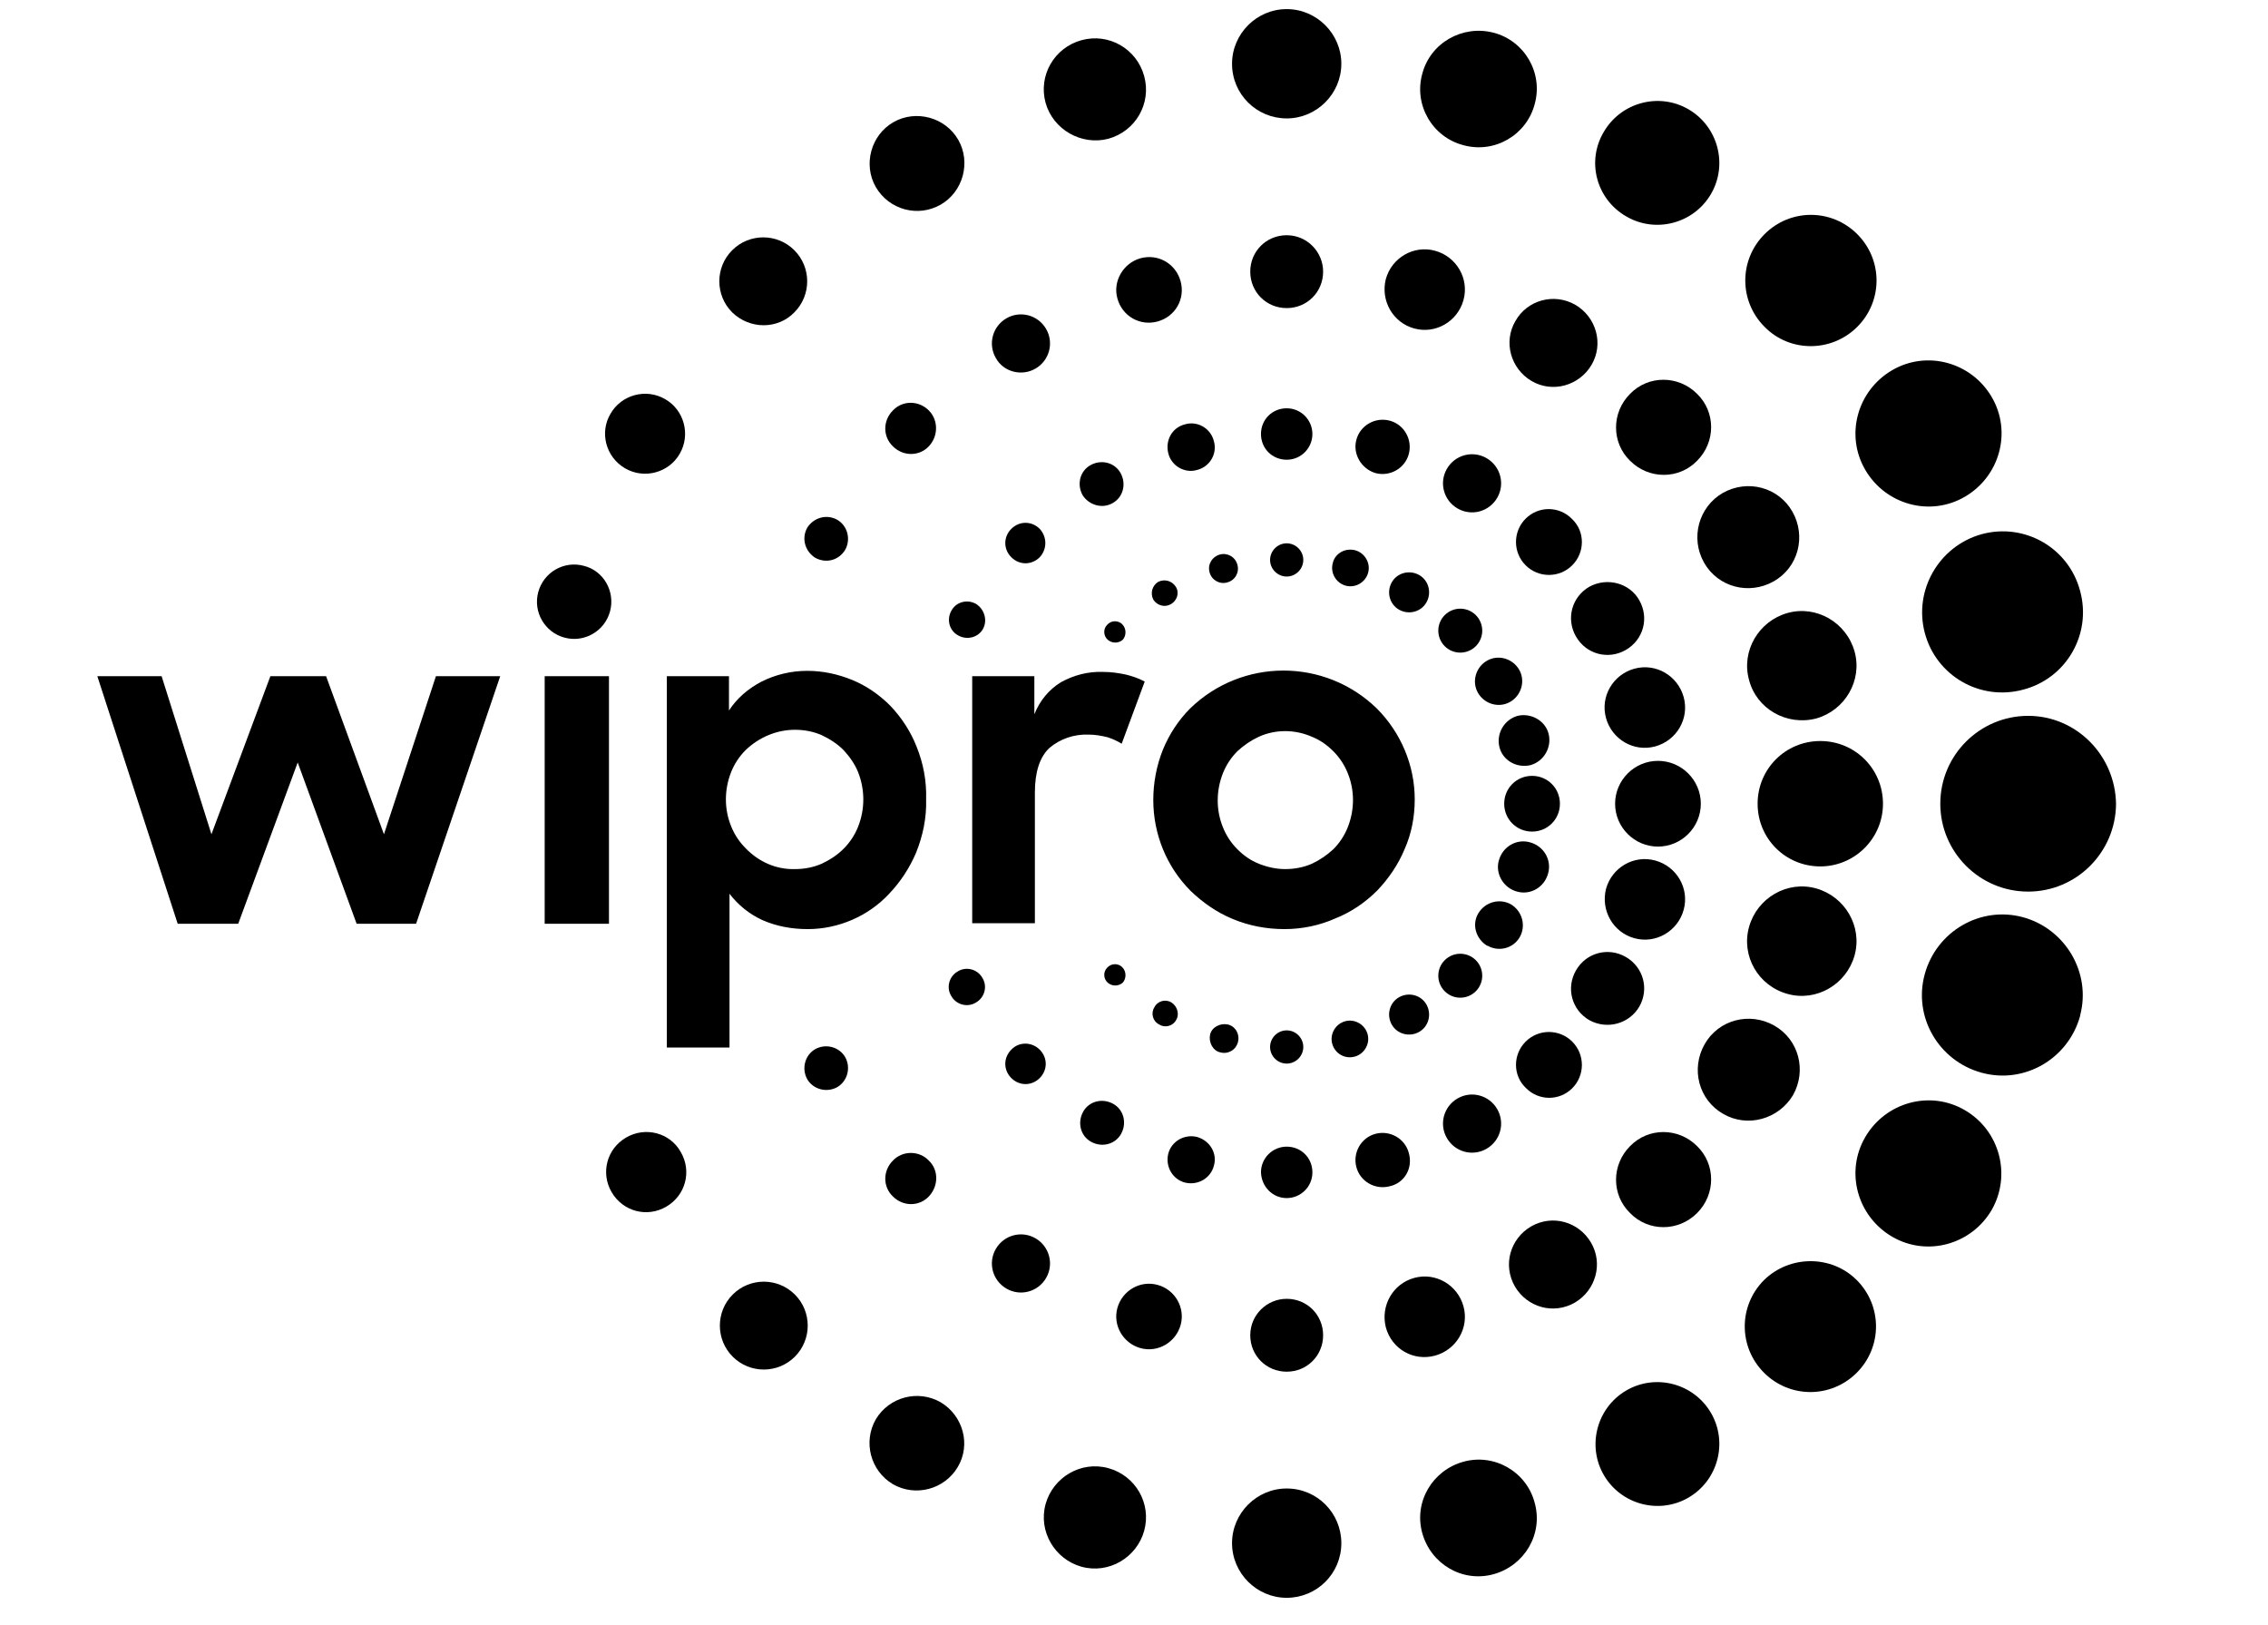 <svg xmlns="http://www.w3.org/2000/svg" fill="none" viewBox="0 0 127 91" height="91" width="127">
<g clip-path="url(#clip0_956_2)">
<path fill="black" d="M107.78 35.43C108.41 37.83 110.87 39.27 113.3 38.61C115.7 37.98 117.14 35.52 116.48 33.09C115.85 30.69 113.39 29.25 110.96 29.91C108.59 30.57 107.15 33.03 107.78 35.43Z"></path>
<path fill="black" d="M101.69 40.23C103.31 39.78 104.3 38.1 103.85 36.48C103.4 34.86 101.72 33.87 100.1 34.32C98.48 34.77 97.49 36.45 97.94 38.07C98.36 39.69 100.04 40.65 101.69 40.23Z"></path>
<path fill="black" d="M92.69 41.79C93.89 41.46 94.61 40.23 94.28 39.03C93.95 37.83 92.72 37.11 91.52 37.44C90.32 37.77 89.6 39 89.93 40.2C90.26 41.4 91.49 42.12 92.69 41.79Z"></path>
<path fill="black" d="M85.7 42.84C86.45 42.63 86.9 41.85 86.72 41.1C86.54 40.35 85.73 39.9 84.98 40.08C84.23 40.29 83.78 41.07 83.96 41.82C84.14 42.57 84.92 43.02 85.7 42.84Z"></path>
<path fill="black" d="M104.45 26.31C105.59 28.26 108.08 28.95 110.03 27.81C111.98 26.67 112.67 24.18 111.53 22.23C110.39 20.28 107.9 19.59 105.95 20.73C104 21.87 103.31 24.36 104.45 26.31Z"></path>
<path fill="black" d="M95.42 31.5C96.2 32.88 97.94 33.33 99.32 32.55C100.7 31.77 101.15 30.03 100.37 28.65C99.59 27.27 97.85 26.82 96.47 27.6C95.12 28.38 94.64 30.12 95.42 31.5Z"></path>
<path fill="black" d="M89 32.85C88.01 33.42 87.68 34.65 88.25 35.64C88.82 36.63 90.05 36.96 91.04 36.39C92.03 35.82 92.36 34.59 91.79 33.6C91.25 32.64 89.99 32.31 89 32.85Z"></path>
<path fill="black" d="M83.27 36.99C82.64 37.35 82.4 38.16 82.76 38.79C83.12 39.42 83.93 39.66 84.56 39.3C85.19 38.94 85.43 38.13 85.07 37.5C84.71 36.87 83.9 36.63 83.27 36.99Z"></path>
<path fill="black" d="M104 18.3C105.44 16.86 105.44 14.55 104 13.11C102.56 11.67 100.25 11.67 98.81 13.11C97.37 14.55 97.37 16.86 98.81 18.3C100.22 19.74 102.56 19.74 104 18.3Z"></path>
<path fill="black" d="M95.03 22.05C93.98 21 92.3 21 91.28 22.05C90.23 23.1 90.23 24.78 91.28 25.8C92.33 26.85 94.01 26.85 95.03 25.8C96.08 24.75 96.08 23.07 95.03 22.05Z"></path>
<path fill="black" d="M85.43 29.04C84.71 29.76 84.71 30.93 85.43 31.65C86.15 32.37 87.32 32.37 88.04 31.65C88.76 30.93 88.76 29.76 88.04 29.07C87.32 28.32 86.15 28.32 85.43 29.04Z"></path>
<path fill="black" d="M80.9 36.18C81.38 36.66 82.16 36.66 82.64 36.18C83.12 35.7 83.12 34.92 82.64 34.44C82.16 33.96 81.38 33.96 80.9 34.44C80.42 34.92 80.42 35.7 80.9 36.18Z"></path>
<path fill="black" d="M91.07 12.12C92.72 13.08 94.85 12.51 95.81 10.86C96.77 9.21 96.2 7.08 94.55 6.12C92.9 5.16 90.77 5.73 89.81 7.38C88.82 9.03 89.39 11.16 91.07 12.12Z"></path>
<path fill="black" d="M84.86 17.97C84.17 19.14 84.59 20.64 85.76 21.33C86.93 22.02 88.43 21.6 89.12 20.43C89.81 19.26 89.39 17.76 88.22 17.07C87.02 16.38 85.52 16.8 84.86 17.97Z"></path>
<path fill="black" d="M83.24 25.65C82.46 25.2 81.47 25.47 81.02 26.25C80.57 27.03 80.84 28.02 81.62 28.47C82.4 28.92 83.39 28.65 83.84 27.87C84.29 27.09 84.02 26.1 83.24 25.65Z"></path>
<path fill="black" d="M79.46 32.19C78.92 31.89 78.23 32.07 77.93 32.61C77.63 33.15 77.81 33.84 78.35 34.14C78.89 34.44 79.58 34.26 79.88 33.72C80.18 33.18 80 32.49 79.46 32.19Z"></path>
<path fill="black" d="M81.95 8.13C83.69 8.61 85.49 7.56 85.94 5.82C86.42 4.08 85.37 2.28 83.63 1.83C81.89 1.38 80.09 2.4 79.64 4.14C79.16 5.88 80.21 7.68 81.95 8.13Z"></path>
<path fill="black" d="M79.19 18.39C80.39 18.72 81.62 18 81.95 16.8C82.28 15.6 81.56 14.37 80.36 14.04C79.16 13.71 77.93 14.43 77.6 15.63C77.3 16.83 77.99 18.06 79.19 18.39Z"></path>
<path fill="black" d="M77.03 26.49C77.84 26.7 78.68 26.22 78.89 25.41C79.1 24.6 78.62 23.76 77.81 23.55C77 23.34 76.16 23.82 75.95 24.63C75.74 25.41 76.22 26.25 77.03 26.49Z"></path>
<path fill="black" d="M74.63 31.53C74.48 32.07 74.81 32.64 75.35 32.79C75.89 32.94 76.46 32.61 76.61 32.07C76.76 31.53 76.43 30.96 75.89 30.81C75.32 30.66 74.75 30.99 74.63 31.53Z"></path>
<path fill="black" d="M72.05 6.63C73.73 6.63 75.11 5.25 75.11 3.57C75.11 1.89 73.73 0.51 72.05 0.51C70.37 0.51 68.99 1.89 68.99 3.57C68.99 5.28 70.37 6.63 72.05 6.63Z"></path>
<path fill="black" d="M72.05 13.17C70.91 13.17 70.01 14.07 70.01 15.21C70.01 16.35 70.91 17.25 72.05 17.25C73.19 17.25 74.09 16.35 74.09 15.21C74.09 14.1 73.19 13.17 72.05 13.17Z"></path>
<path fill="black" d="M73.49 24.3C73.49 23.52 72.86 22.86 72.05 22.86C71.24 22.86 70.61 23.49 70.61 24.3C70.61 25.11 71.24 25.74 72.05 25.74C72.86 25.74 73.49 25.08 73.49 24.3Z"></path>
<path fill="black" d="M72.05 30.42C71.54 30.42 71.12 30.84 71.12 31.35C71.12 31.86 71.54 32.28 72.05 32.28C72.56 32.28 72.98 31.86 72.98 31.35C72.98 30.84 72.56 30.42 72.05 30.42Z"></path>
<path fill="black" d="M62.06 7.77C63.59 7.35 64.49 5.79 64.07 4.26C63.65 2.73 62.09 1.83 60.56 2.25C59.03 2.67 58.13 4.23 58.55 5.76C58.97 7.26 60.56 8.16 62.06 7.77Z"></path>
<path fill="black" d="M62.57 16.71C62.84 17.7 63.83 18.27 64.82 18C65.81 17.73 66.38 16.74 66.11 15.75C65.84 14.76 64.85 14.19 63.86 14.46C62.9 14.73 62.3 15.75 62.57 16.71Z"></path>
<path fill="black" d="M65.42 25.38C65.6 26.1 66.35 26.52 67.04 26.31C67.76 26.13 68.18 25.38 67.97 24.69C67.79 23.97 67.04 23.55 66.35 23.76C65.63 23.94 65.24 24.66 65.42 25.38C65.42 25.35 65.42 25.35 65.42 25.38Z"></path>
<path fill="black" d="M67.73 32.04C67.85 32.49 68.3 32.73 68.72 32.61C69.17 32.49 69.41 32.04 69.29 31.62C69.17 31.17 68.72 30.93 68.3 31.05C67.88 31.17 67.61 31.59 67.73 32.04Z"></path>
<path fill="black" d="M52.67 11.46C53.93 10.74 54.38 9.09 53.66 7.83C52.94 6.57 51.29 6.12 50.03 6.84C48.77 7.56 48.32 9.21 49.04 10.47C49.79 11.76 51.41 12.18 52.67 11.46Z"></path>
<path fill="black" d="M57.98 20.64C58.76 20.19 59.03 19.2 58.58 18.42C58.13 17.64 57.14 17.37 56.36 17.82C55.58 18.27 55.31 19.26 55.76 20.04C56.18 20.82 57.2 21.09 57.98 20.64Z"></path>
<path fill="black" d="M62.3 28.17C62.9 27.84 63.08 27.09 62.75 26.49C62.42 25.89 61.67 25.71 61.07 26.04C60.47 26.37 60.29 27.12 60.62 27.72C60.98 28.29 61.73 28.5 62.3 28.17Z"></path>
<path fill="black" d="M65.84 32.85C65.63 32.52 65.21 32.4 64.85 32.58C64.52 32.79 64.4 33.21 64.58 33.57C64.79 33.9 65.21 34.02 65.54 33.84C65.93 33.63 66.05 33.18 65.84 32.85Z"></path>
<path fill="black" d="M44.48 17.49C45.44 16.53 45.44 14.97 44.48 14.01C43.52 13.05 41.96 13.05 41 14.01C40.04 14.97 40.04 16.53 41 17.49C41.99 18.45 43.55 18.45 44.48 17.49Z"></path>
<path fill="black" d="M52.01 22.98C51.44 22.41 50.54 22.41 50 22.98C49.43 23.55 49.43 24.45 50 24.99C50.57 25.56 51.47 25.56 52.01 24.99C52.55 24.42 52.55 23.52 52.01 22.98Z"></path>
<path fill="black" d="M58.22 29.61C57.77 29.16 57.08 29.16 56.63 29.61C56.18 30.06 56.18 30.75 56.63 31.2C57.08 31.65 57.77 31.65 58.22 31.2C58.64 30.75 58.64 30.06 58.22 29.61Z"></path>
<path fill="black" d="M62.84 34.95C62.6 34.71 62.21 34.74 62 34.98C61.76 35.22 61.79 35.61 62.03 35.82C62.27 36.03 62.63 36.03 62.87 35.82C63.08 35.58 63.08 35.19 62.84 34.95Z"></path>
<path fill="black" d="M35 26.22C36.08 26.85 37.46 26.46 38.06 25.41C38.69 24.33 38.3 22.95 37.25 22.35C36.17 21.72 34.79 22.11 34.19 23.16C33.56 24.21 33.92 25.59 35 26.22Z"></path>
<path fill="black" d="M46.88 29.1C46.28 28.77 45.56 28.98 45.2 29.55C44.87 30.15 45.08 30.87 45.65 31.23C46.25 31.56 46.97 31.38 47.33 30.78C47.66 30.18 47.45 29.43 46.88 29.1Z"></path>
<path fill="black" d="M54.65 33.81C54.17 33.54 53.54 33.69 53.27 34.2C53 34.68 53.15 35.31 53.66 35.58C54.14 35.85 54.77 35.7 55.04 35.22C55.31 34.74 55.13 34.11 54.65 33.81Z"></path>
<path fill="black" d="M113.57 40.08C110.87 40.08 108.65 42.27 108.65 45C108.65 47.7 110.84 49.92 113.57 49.92C116.27 49.92 118.46 47.73 118.49 45.03C118.46 42.3 116.27 40.08 113.57 40.08Z"></path>
<path fill="black" d="M105.44 45C105.44 43.05 103.88 41.49 101.93 41.49C99.98 41.49 98.42 43.05 98.42 45C98.42 46.95 99.98 48.51 101.93 48.51C103.85 48.51 105.44 46.95 105.44 45Z"></path>
<path fill="black" d="M92.84 42.6C91.52 42.6 90.44 43.68 90.44 45C90.44 46.32 91.52 47.4 92.84 47.4C94.16 47.4 95.24 46.32 95.24 45C95.24 43.68 94.16 42.6 92.84 42.6Z"></path>
<path fill="black" d="M87.35 45C87.35 44.13 86.66 43.44 85.79 43.44C84.92 43.44 84.23 44.13 84.23 45C84.23 45.87 84.92 46.56 85.79 46.56C86.66 46.56 87.35 45.87 87.35 45Z"></path>
<path fill="black" d="M113.3 51.36C110.9 50.7 108.44 52.14 107.78 54.54C107.12 56.94 108.56 59.4 110.96 60.06C113.36 60.72 115.82 59.28 116.48 56.88C116.48 56.88 116.48 56.88 116.48 56.85C117.11 54.48 115.67 52.02 113.3 51.36Z"></path>
<path fill="black" d="M100.1 55.65C101.72 56.1 103.4 55.11 103.85 53.49C104.3 51.87 103.31 50.19 101.69 49.74C100.07 49.29 98.39 50.28 97.94 51.9C97.49 53.52 98.45 55.2 100.1 55.65Z"></path>
<path fill="black" d="M91.52 52.53C92.72 52.86 93.95 52.14 94.28 50.94C94.61 49.74 93.89 48.51 92.69 48.18C91.49 47.85 90.26 48.57 89.93 49.77C89.63 50.97 90.32 52.2 91.52 52.53Z"></path>
<path fill="black" d="M84.95 49.92C85.7 50.13 86.48 49.68 86.69 48.9C86.9 48.15 86.45 47.37 85.67 47.16C84.92 46.95 84.14 47.4 83.93 48.18C83.72 48.9 84.17 49.71 84.95 49.92C84.95 49.89 84.95 49.89 84.95 49.92Z"></path>
<path fill="black" d="M110.03 62.16C108.08 61.02 105.59 61.71 104.45 63.66C103.31 65.61 104 68.1 105.95 69.24C107.9 70.38 110.39 69.69 111.53 67.74C112.64 65.79 111.98 63.3 110.03 62.16Z"></path>
<path fill="black" d="M100.4 61.32C101.18 59.94 100.73 58.2 99.35 57.42C97.97 56.64 96.23 57.09 95.45 58.47C94.67 59.85 95.12 61.59 96.5 62.37C97.85 63.15 99.59 62.67 100.4 61.32Z"></path>
<path fill="black" d="M91.79 56.37C92.36 55.38 92.03 54.15 91.04 53.58C90.05 53.01 88.82 53.34 88.25 54.33C87.68 55.32 88.01 56.55 89 57.12C89.99 57.66 91.22 57.33 91.79 56.37Z"></path>
<path fill="black" d="M85.1 52.47C85.46 51.84 85.25 51.03 84.62 50.64C83.99 50.28 83.18 50.49 82.79 51.12C82.4 51.75 82.64 52.56 83.27 52.95C83.27 52.95 83.27 52.95 83.3 52.95C83.93 53.31 84.74 53.1 85.1 52.47Z"></path>
<path fill="black" d="M98.78 71.67C97.34 73.11 97.34 75.42 98.78 76.86C100.22 78.3 102.53 78.3 103.97 76.86C105.41 75.42 105.41 73.11 103.97 71.67C102.56 70.26 100.22 70.26 98.78 71.67Z"></path>
<path fill="black" d="M95.03 67.92C96.08 66.87 96.08 65.19 95.03 64.17C93.98 63.12 92.3 63.12 91.28 64.17C90.23 65.22 90.23 66.9 91.28 67.92C92.3 68.97 93.98 68.97 95.03 67.92Z"></path>
<path fill="black" d="M88.04 60.93C88.76 60.21 88.76 59.04 88.04 58.32C87.32 57.6 86.15 57.6 85.43 58.32C84.71 59.04 84.71 60.21 85.43 60.9C86.15 61.65 87.32 61.65 88.04 60.93Z"></path>
<path fill="black" d="M80.9 55.5C81.38 55.98 82.16 55.98 82.64 55.5C83.12 55.02 83.12 54.24 82.64 53.76C82.16 53.28 81.38 53.28 80.9 53.76C80.42 54.24 80.42 55.02 80.9 55.5Z"></path>
<path fill="black" d="M91.07 77.85C89.42 78.81 88.85 80.94 89.81 82.59C90.77 84.24 92.9 84.81 94.55 83.85C96.2 82.89 96.77 80.76 95.81 79.11C94.85 77.46 92.72 76.89 91.07 77.85Z"></path>
<path fill="black" d="M89.09 69.57C88.4 68.4 86.93 67.98 85.73 68.67C84.56 69.36 84.14 70.83 84.83 72.03C85.52 73.2 86.99 73.62 88.19 72.93C89.36 72.24 89.78 70.74 89.09 69.57Z"></path>
<path fill="black" d="M83.24 64.32C84.02 63.87 84.29 62.88 83.84 62.1C83.39 61.32 82.4 61.05 81.62 61.5C80.84 61.95 80.57 62.94 81.02 63.72C81.47 64.5 82.46 64.77 83.24 64.32Z"></path>
<path fill="black" d="M78.35 55.83C77.81 56.13 77.63 56.82 77.93 57.36C78.23 57.9 78.92 58.08 79.46 57.78C80 57.48 80.18 56.79 79.88 56.25C79.58 55.71 78.89 55.53 78.35 55.83Z"></path>
<path fill="black" d="M81.95 81.84C80.21 82.32 79.16 84.09 79.64 85.83C80.12 87.57 81.89 88.62 83.63 88.14C85.37 87.66 86.42 85.89 85.94 84.15C85.49 82.41 83.69 81.36 81.95 81.84Z"></path>
<path fill="black" d="M80.36 75.9C81.56 75.57 82.28 74.34 81.95 73.14C81.62 71.94 80.39 71.22 79.19 71.55C77.99 71.88 77.3 73.11 77.6 74.31C77.93 75.54 79.16 76.23 80.36 75.9C80.36 75.93 80.36 75.93 80.36 75.9Z"></path>
<path fill="black" d="M78.89 64.56C78.68 63.75 77.84 63.27 77.03 63.48C76.22 63.69 75.74 64.53 75.95 65.34C76.16 66.15 77 66.63 77.81 66.42C78.65 66.24 79.13 65.4 78.89 64.56C78.89 64.59 78.89 64.59 78.89 64.56Z"></path>
<path fill="black" d="M76.58 57.9C76.43 57.36 75.86 57.03 75.32 57.18C74.78 57.33 74.45 57.9 74.6 58.44C74.75 58.98 75.29 59.31 75.86 59.16C76.4 59.01 76.73 58.44 76.58 57.9Z"></path>
<path fill="black" d="M72.05 83.34C70.37 83.34 68.99 84.72 68.99 86.4C68.99 88.08 70.37 89.46 72.05 89.46C73.73 89.46 75.11 88.11 75.11 86.4C75.11 84.72 73.76 83.34 72.05 83.34Z"></path>
<path fill="black" d="M70.01 74.76C70.01 75.9 70.91 76.8 72.05 76.8C73.19 76.8 74.09 75.9 74.09 74.76C74.09 73.62 73.19 72.72 72.05 72.72C70.94 72.72 70.01 73.62 70.01 74.76Z"></path>
<path fill="black" d="M72.05 67.08C72.83 67.08 73.49 66.45 73.49 65.64C73.49 64.83 72.86 64.2 72.05 64.2C71.27 64.2 70.61 64.83 70.61 65.64C70.64 66.45 71.27 67.08 72.05 67.08C72.05 67.11 72.05 67.11 72.05 67.08Z"></path>
<path fill="black" d="M72.05 57.69C71.54 57.69 71.12 58.11 71.12 58.62C71.12 59.13 71.54 59.55 72.05 59.55C72.56 59.55 72.98 59.13 72.98 58.62C72.98 58.11 72.56 57.69 72.05 57.69Z"></path>
<path fill="black" d="M62.06 82.2C60.53 81.78 58.97 82.71 58.55 84.21C58.13 85.74 59.06 87.3 60.56 87.72C62.09 88.14 63.65 87.21 64.07 85.71C64.49 84.18 63.59 82.62 62.06 82.2Z"></path>
<path fill="black" d="M64.82 71.94C63.83 71.67 62.84 72.27 62.57 73.23C62.3 74.22 62.9 75.21 63.86 75.48C64.85 75.75 65.84 75.15 66.11 74.19C66.38 73.23 65.81 72.21 64.82 71.94Z"></path>
<path fill="black" d="M67.04 63.66C66.32 63.48 65.6 63.9 65.42 64.59C65.24 65.31 65.66 66.03 66.35 66.21C67.07 66.39 67.79 65.97 67.97 65.28C68.18 64.59 67.76 63.87 67.04 63.66Z"></path>
<path fill="black" d="M69.32 58.35C69.44 57.9 69.17 57.45 68.75 57.36C68.33 57.27 67.85 57.51 67.76 57.93C67.67 58.35 67.91 58.83 68.33 58.92C68.75 59.04 69.2 58.8 69.32 58.35Z"></path>
<path fill="black" d="M52.67 78.51C51.41 77.79 49.79 78.21 49.04 79.47C48.32 80.73 48.74 82.35 50 83.1C51.26 83.82 52.88 83.4 53.63 82.14C54.38 80.88 53.93 79.26 52.67 78.51Z"></path>
<path fill="black" d="M57.98 69.33C57.2 68.88 56.21 69.15 55.76 69.93C55.31 70.71 55.58 71.7 56.36 72.15C57.14 72.6 58.13 72.33 58.58 71.55C59.03 70.77 58.76 69.78 57.98 69.33Z"></path>
<path fill="black" d="M61.1 63.93C61.7 64.26 62.45 64.08 62.78 63.48C63.11 62.88 62.93 62.13 62.33 61.8C61.73 61.47 60.98 61.65 60.65 62.25C60.32 62.85 60.5 63.6 61.1 63.93Z"></path>
<path fill="black" d="M65.6 56.13C65.27 55.92 64.82 56.04 64.64 56.4C64.43 56.73 64.55 57.18 64.91 57.36C65.24 57.57 65.69 57.45 65.87 57.09C66.05 56.79 65.93 56.34 65.6 56.13C65.6 56.16 65.6 56.16 65.6 56.13Z"></path>
<path fill="black" d="M41.03 72.48C40.07 73.44 40.07 75 41.03 75.96C41.99 76.92 43.55 76.92 44.51 75.96C45.47 75 45.47 73.44 44.51 72.48C43.55 71.52 41.99 71.52 41.03 72.48Z"></path>
<path fill="black" d="M50 64.98C49.43 65.55 49.43 66.45 50 66.99C50.57 67.56 51.47 67.56 52.01 66.99C52.55 66.42 52.58 65.52 52.01 64.98C51.47 64.41 50.54 64.41 50 64.98Z"></path>
<path fill="black" d="M56.63 58.77C56.18 59.22 56.18 59.91 56.63 60.36C57.08 60.81 57.77 60.81 58.22 60.36C58.67 59.91 58.67 59.22 58.22 58.77C57.77 58.32 57.05 58.32 56.63 58.77Z"></path>
<path fill="black" d="M62.84 54.15C62.6 53.91 62.21 53.94 62 54.18C61.76 54.42 61.79 54.81 62.03 55.02C62.27 55.23 62.63 55.23 62.87 55.02C63.08 54.78 63.08 54.39 62.84 54.15Z"></path>
<path fill="black" d="M35.06 63.69C33.98 64.32 33.62 65.67 34.25 66.75C34.88 67.83 36.23 68.19 37.31 67.56C38.39 66.93 38.75 65.58 38.12 64.5C37.52 63.42 36.14 63.06 35.06 63.69Z"></path>
<path fill="black" d="M45.65 58.74C45.08 59.07 44.87 59.82 45.2 60.42C45.53 60.99 46.28 61.2 46.88 60.87C47.45 60.54 47.66 59.79 47.33 59.19C47 58.62 46.25 58.41 45.65 58.74Z"></path>
<path fill="black" d="M53.63 54.39C53.15 54.66 52.97 55.29 53.27 55.77C53.54 56.25 54.17 56.43 54.65 56.13C55.13 55.86 55.31 55.23 55.01 54.75C54.74 54.27 54.11 54.09 53.63 54.39Z"></path>
<path fill="black" d="M30.5 37.86H34.1V51.72H30.5V37.86ZM32.69 31.68C31.58 31.38 30.44 32.04 30.14 33.15C29.84 34.26 30.5 35.4 31.61 35.7C32.72 36 33.86 35.34 34.16 34.23C34.46 33.12 33.8 31.95 32.69 31.68ZM45.23 52.02C44.36 52.02 43.49 51.87 42.68 51.51C41.96 51.18 41.33 50.67 40.85 50.04V58.65H37.34V37.86H40.82V39.78C41.27 39.09 41.9 38.55 42.65 38.16C43.43 37.77 44.3 37.56 45.2 37.56C46.07 37.56 46.91 37.74 47.72 38.07C48.53 38.4 49.25 38.91 49.85 39.51C50.48 40.17 50.99 40.95 51.32 41.79C51.71 42.75 51.89 43.74 51.86 44.76C51.89 45.78 51.68 46.8 51.29 47.76C50.93 48.6 50.42 49.38 49.79 50.04C48.62 51.3 46.94 52.02 45.23 52.02ZM44.51 48.66C45.02 48.66 45.53 48.57 46.01 48.36C46.46 48.15 46.88 47.88 47.24 47.52C47.6 47.16 47.87 46.74 48.05 46.29C48.44 45.3 48.44 44.22 48.05 43.23C47.87 42.78 47.57 42.36 47.24 42C46.88 41.64 46.46 41.37 46.01 41.16C45.53 40.95 45.02 40.86 44.51 40.86C43.49 40.86 42.5 41.28 41.75 42C41.39 42.36 41.12 42.78 40.94 43.23C40.55 44.22 40.55 45.3 40.94 46.26C41.12 46.71 41.39 47.13 41.75 47.49C42.5 48.27 43.49 48.69 44.51 48.66ZM54.44 37.86H57.92V39.99C58.22 39.24 58.73 38.61 59.42 38.19C60.14 37.8 60.92 37.59 61.76 37.62C62.21 37.62 62.63 37.68 63.05 37.77C63.41 37.86 63.77 37.98 64.1 38.16L62.81 41.64C62.57 41.49 62.3 41.37 62.03 41.28C61.67 41.19 61.31 41.13 60.95 41.13C60.14 41.1 59.36 41.37 58.76 41.88C58.22 42.39 57.95 43.23 57.95 44.37V51.69H54.44V37.86ZM71.93 52.02C70.94 52.02 69.95 51.84 69.02 51.45C68.15 51.09 67.37 50.55 66.68 49.89C65.33 48.54 64.58 46.71 64.58 44.79C64.58 43.83 64.76 42.87 65.12 41.97C65.48 41.1 65.99 40.32 66.65 39.66C69.56 36.84 74.18 36.84 77.09 39.66C78.44 41.01 79.22 42.84 79.22 44.76C79.22 45.72 79.04 46.68 78.65 47.55C78.29 48.42 77.75 49.2 77.12 49.86C76.46 50.52 75.68 51.06 74.78 51.42C73.91 51.81 72.92 52.02 71.93 52.02ZM71.96 48.66C72.47 48.66 72.98 48.57 73.46 48.36C73.91 48.15 74.3 47.88 74.66 47.55C75.02 47.19 75.29 46.77 75.47 46.32C75.86 45.33 75.86 44.25 75.47 43.29C75.29 42.84 75.02 42.42 74.66 42.06C74.3 41.7 73.91 41.43 73.46 41.25C72.5 40.83 71.42 40.83 70.49 41.25C70.04 41.46 69.65 41.73 69.29 42.06C68.93 42.42 68.66 42.84 68.48 43.29C68.09 44.28 68.09 45.36 68.48 46.32C68.66 46.77 68.93 47.19 69.29 47.55C69.65 47.91 70.04 48.18 70.49 48.36C70.94 48.54 71.45 48.66 71.96 48.66ZM5.45 37.86H9.05L11.84 46.71L15.14 37.86H18.26L21.5 46.71L24.41 37.86H28.01L23.3 51.72H19.97L16.67 42.69L13.34 51.72H9.95L5.45 37.86Z"></path>
</g>
<defs>
<clipPath id="clip0_956_2">
<rect fill="white" height="91" width="127"></rect>
</clipPath>
</defs>
</svg>
